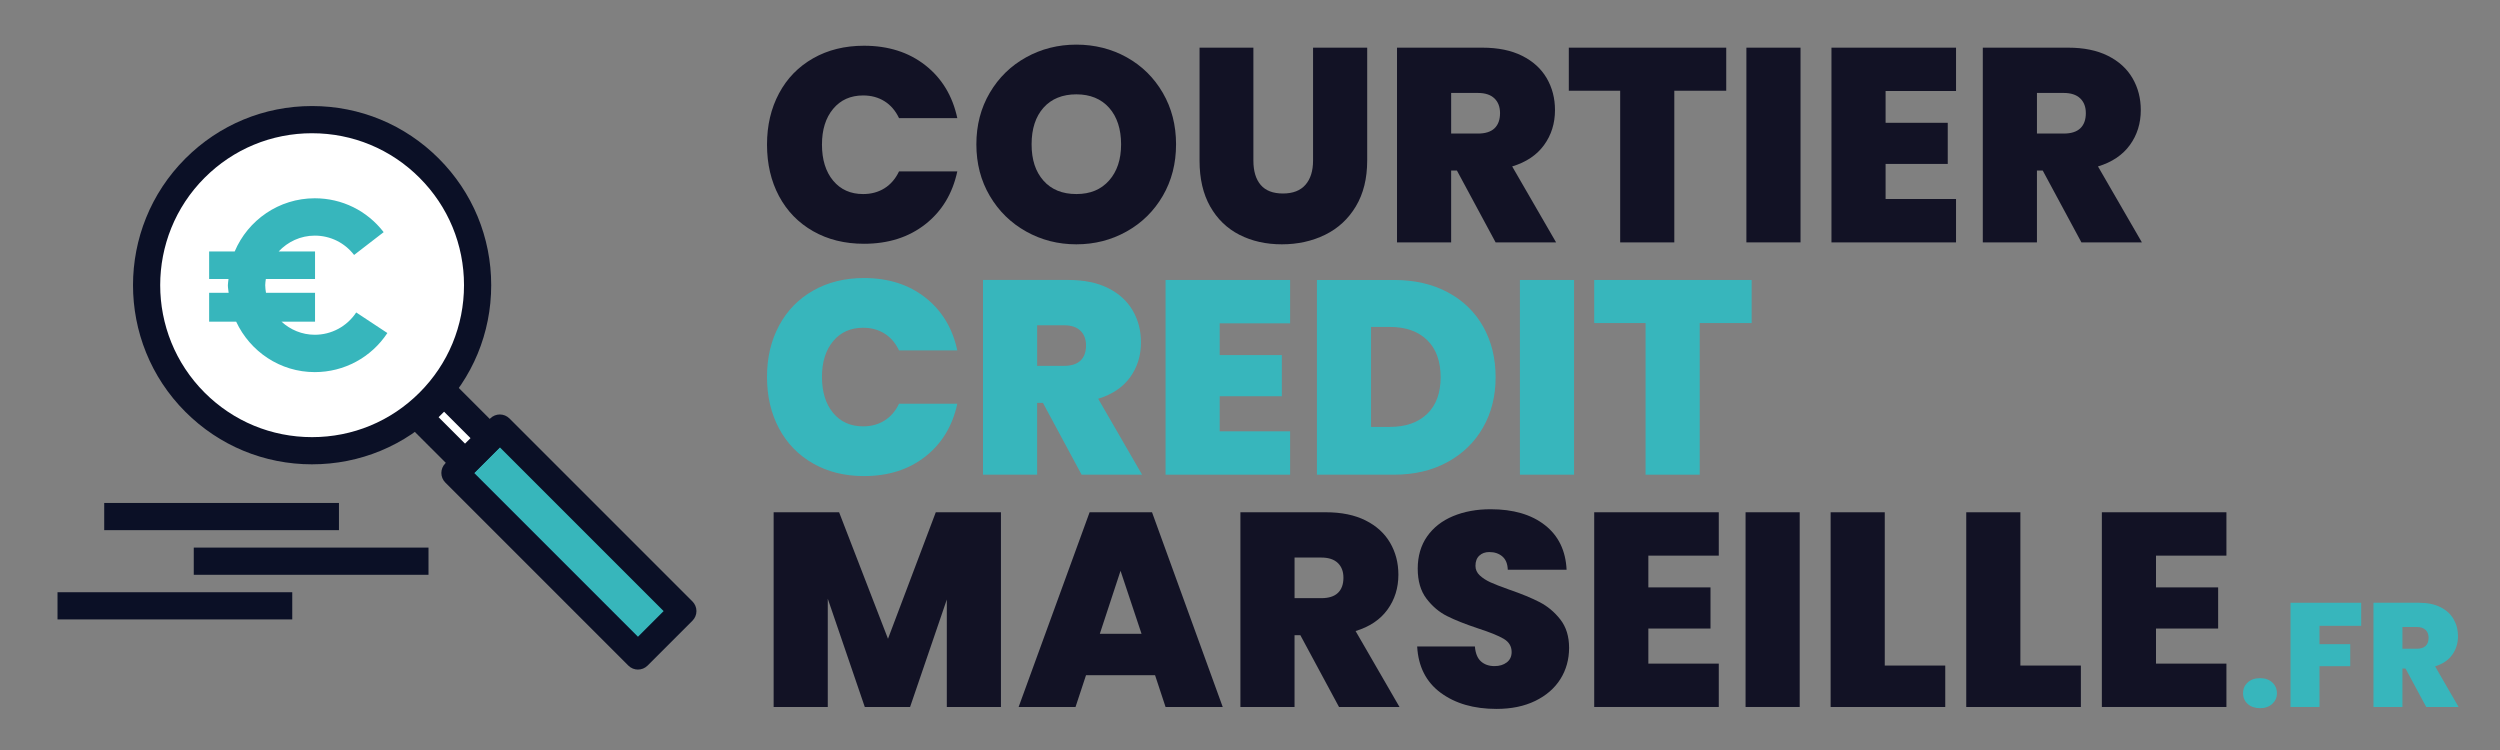 <svg xmlns="http://www.w3.org/2000/svg" id="Mode_Isolation" data-name="Mode Isolation" viewBox="0 0 2668.74 800.62"><rect x="0" y="0" width="2668.74" height="800.62" fill="#808080" stroke="none"/><defs><style>
      .cls-1 {
        fill: #37b6bb;
      }

      .cls-1, .cls-2, .cls-3, .cls-4, .cls-5 {
        stroke-width: 0px;
      }

      .cls-2 {
        fill: #37b6bc;
      }

      .cls-3 {
        fill: #0b1026;
      }

      .cls-4 {
        fill: #121225;
      }

      .cls-5 {
        fill: #fff;
      }
    </style></defs><g><g><rect class="cls-3" x="111.25" y="536.91" width="250.58" height="29.03"></rect><rect class="cls-3" x="206.84" y="584.56" width="250.58" height="29.03"></rect><rect class="cls-3" x="61.4" y="632.2" width="250.58" height="29.03"></rect></g><g><circle class="cls-5" cx="333.13" cy="304.44" r="176.72"></circle><path class="cls-3" d="m333.13,495.67c-51.08,0-99.1-19.89-135.22-56.01-74.56-74.56-74.56-195.89,0-270.45,36.12-36.12,84.14-56.01,135.22-56.01s99.1,19.89,135.22,56.01c36.12,36.12,56.01,84.14,56.01,135.22s-19.89,99.1-56.01,135.22c-36.12,36.12-84.14,56.01-135.22,56.01Zm0-353.44c-43.33,0-84.06,16.87-114.69,47.51-63.24,63.24-63.24,166.15,0,229.39,30.64,30.64,71.37,47.51,114.69,47.51s84.06-16.87,114.69-47.51c30.64-30.64,47.51-71.37,47.51-114.69s-16.87-84.06-47.51-114.69h0c-30.64-30.64-71.37-47.51-114.69-47.51Z"></path></g><g><rect class="cls-1" x="573.42" y="440.46" width="67.77" height="276.3" transform="translate(-231.26 598.9) rotate(-45)"></rect><path class="cls-3" d="m681.03,714.77c-3.72,0-7.43-1.42-10.26-4.25l-195.38-195.38c-5.67-5.67-5.67-14.86,0-20.53l47.92-47.92c2.72-2.72,6.42-4.25,10.26-4.25s7.54,1.53,10.26,4.25l195.38,195.38c2.72,2.72,4.25,6.41,4.25,10.26s-1.53,7.54-4.25,10.26l-47.92,47.92c-2.83,2.83-6.55,4.25-10.26,4.25Zm-174.85-209.89l174.85,174.85,27.39-27.39-174.85-174.85-27.39,27.39Z"></path></g><g><rect class="cls-5" x="466.58" y="422.07" width="37.32" height="68.95" transform="translate(-180.7 476.83) rotate(-45)"></rect><path class="cls-3" d="m496.42,508.63c-3.85,0-7.54-1.53-10.26-4.25l-48.75-48.75c-2.72-2.72-4.25-6.41-4.25-10.26s1.53-7.54,4.25-10.26l26.39-26.39c5.67-5.67,14.86-5.67,20.53,0l48.75,48.75c5.67,5.67,5.67,14.86,0,20.53l-26.39,26.39c-2.72,2.72-6.42,4.25-10.26,4.25Zm-28.22-63.27l28.22,28.22,5.86-5.86-28.22-28.22-5.86,5.86Z"></path></g><path class="cls-2" d="m380.25,333.54c-9.85,14.91-26.38,23.82-44.21,23.82-13.72,0-26.12-5.38-35.53-13.97h35.79v-30.84h-52.36c-.41-2.66-.82-5.33-.82-8.1,0-2.26.39-4.41.67-6.6h52.51v-29.44h-38.79c9.66-10.33,23.3-16.88,38.53-16.88,16.54,0,31.83,7.52,41.95,20.64l31.56-24.35c-17.72-22.98-44.52-36.16-73.51-36.16-38.39,0-71.4,23.43-85.49,56.75h-27.3v29.44h20.68c-.16,2.22-.67,4.34-.67,6.6,0,2.77.58,5.39.82,8.1h-20.83v30.84h28.87c14.78,31.69,46.72,53.84,83.92,53.84,31.27,0,60.23-15.59,77.48-41.72l-33.27-21.96Z"></path></g><g><path class="cls-4" d="m831.6,99.68c8.55-16.02,20.69-28.5,36.41-37.44,15.72-8.94,33.81-13.42,54.25-13.42,25.95,0,47.76,6.93,65.45,20.79,17.69,13.86,29.09,32.68,34.2,56.46h-62.21c-3.74-7.86-8.89-13.86-15.48-17.99-6.59-4.13-14.2-6.19-22.85-6.19-13.37,0-24.03,4.77-31.99,14.3-7.96,9.54-11.94,22.26-11.94,38.18s3.98,28.95,11.94,38.48c7.96,9.54,18.62,14.3,31.99,14.3,8.65,0,16.26-2.06,22.85-6.19,6.58-4.13,11.74-10.12,15.48-17.99h62.21c-5.11,23.79-16.51,42.6-34.2,56.46-17.69,13.86-39.51,20.79-65.45,20.79-20.45,0-38.53-4.47-54.25-13.42-15.73-8.94-27.86-21.42-36.41-37.44-8.55-16.02-12.82-34.35-12.82-54.99s4.27-38.67,12.82-54.69Z"></path><path class="cls-4" d="m1095.34,247.1c-16.32-9.14-29.24-21.82-38.77-38.03-9.54-16.22-14.3-34.54-14.3-54.99s4.76-38.77,14.3-54.99c9.53-16.22,22.45-28.84,38.77-37.89,16.31-9.04,34.2-13.56,53.66-13.56s37.59,4.52,53.81,13.56c16.22,9.04,29.04,21.67,38.48,37.89,9.43,16.22,14.15,34.55,14.15,54.99s-4.72,38.77-14.15,54.99c-9.44,16.22-22.31,28.89-38.62,38.03-16.32,9.14-34.2,13.71-53.66,13.71s-37.35-4.57-53.66-13.71Zm88.6-54.4c8.55-9.63,12.83-22.5,12.83-38.62s-4.28-29.53-12.83-39.07c-8.55-9.53-20.2-14.3-34.94-14.3s-26.64,4.77-35.09,14.3c-8.45,9.54-12.68,22.56-12.68,39.07s4.22,29.24,12.68,38.77c8.45,9.54,20.15,14.3,35.09,14.3s26.39-4.81,34.94-14.45Z"></path><path class="cls-4" d="m1337.99,50.88v120.59c0,11.2,2.6,19.86,7.81,25.95,5.21,6.09,13.12,9.14,23.74,9.14s18.62-3.1,24.03-9.29c5.4-6.19,8.11-14.79,8.11-25.8V50.88h57.79v120.59c0,19.07-4.03,35.33-12.09,48.8-8.06,13.47-19.02,23.59-32.87,30.37-13.86,6.78-29.24,10.17-46.14,10.17s-31.99-3.39-45.26-10.17c-13.27-6.78-23.69-16.85-31.25-30.22-7.57-13.36-11.35-29.68-11.35-48.94V50.88h57.49Z"></path><path class="cls-4" d="m1596.56,258.74l-41.28-76.66h-6.19v76.66h-57.79V50.88h91.11c16.7,0,30.86,2.9,42.46,8.7,11.6,5.8,20.34,13.76,26.24,23.88,5.9,10.13,8.84,21.48,8.84,34.05,0,14.15-3.88,26.59-11.65,37.3-7.77,10.72-19.12,18.33-34.05,22.85l46.88,81.08h-64.57Zm-47.47-116.17h28.6c7.86,0,13.76-1.87,17.69-5.6,3.93-3.73,5.9-9.14,5.9-16.22,0-6.68-2.02-11.94-6.04-15.77-4.03-3.83-9.88-5.75-17.54-5.75h-28.6v43.34Z"></path><path class="cls-4" d="m1842.75,50.88v46h-55.43v161.87h-57.79V96.88h-54.84v-46h168.06Z"></path><path class="cls-4" d="m1922.06,50.88v207.86h-57.79V50.88h57.79Z"></path><path class="cls-4" d="m2012.87,97.17v33.91h66.34v43.93h-66.34v37.44h75.18v46.29h-132.97V50.88h132.97v46.29h-75.18Z"></path><path class="cls-4" d="m2221.9,258.74l-41.28-76.66h-6.19v76.66h-57.79V50.88h91.11c16.7,0,30.86,2.9,42.46,8.7,11.6,5.8,20.34,13.76,26.24,23.88,5.9,10.13,8.84,21.48,8.84,34.05,0,14.15-3.88,26.59-11.65,37.3-7.77,10.72-19.12,18.33-34.05,22.85l46.88,81.08h-64.57Zm-47.47-116.17h28.6c7.86,0,13.76-1.87,17.69-5.6,3.93-3.73,5.9-9.14,5.9-16.22,0-6.68-2.02-11.94-6.04-15.77-4.03-3.83-9.88-5.75-17.54-5.75h-28.6v43.34Z"></path><path class="cls-2" d="m831.6,347.66c8.55-16.02,20.69-28.5,36.41-37.44,15.72-8.94,33.81-13.42,54.25-13.42,25.95,0,47.76,6.93,65.45,20.79,17.69,13.86,29.09,32.68,34.2,56.46h-62.21c-3.74-7.86-8.89-13.86-15.48-17.99-6.59-4.13-14.2-6.19-22.85-6.19-13.37,0-24.03,4.77-31.99,14.3-7.96,9.54-11.94,22.26-11.94,38.18s3.98,28.95,11.94,38.48c7.96,9.54,18.62,14.3,31.99,14.3,8.65,0,16.26-2.06,22.85-6.19,6.58-4.13,11.74-10.12,15.48-17.99h62.21c-5.11,23.79-16.51,42.6-34.2,56.46-17.69,13.86-39.51,20.79-65.45,20.79-20.45,0-38.53-4.47-54.25-13.42-15.73-8.94-27.86-21.42-36.41-37.44-8.55-16.02-12.82-34.35-12.82-54.99s4.27-38.67,12.82-54.69Z"></path><path class="cls-2" d="m1154.6,506.72l-41.28-76.66h-6.19v76.66h-57.79v-207.86h91.11c16.7,0,30.86,2.9,42.46,8.7,11.6,5.8,20.34,13.76,26.24,23.88,5.9,10.13,8.84,21.48,8.84,34.05,0,14.15-3.88,26.59-11.65,37.3-7.77,10.72-19.12,18.33-34.05,22.85l46.88,81.08h-64.57Zm-47.47-116.17h28.6c7.86,0,13.76-1.87,17.69-5.6,3.93-3.73,5.9-9.14,5.9-16.22,0-6.68-2.02-11.94-6.04-15.77-4.03-3.83-9.88-5.75-17.54-5.75h-28.6v43.34Z"></path><path class="cls-2" d="m1302.02,345.15v33.91h66.34v43.93h-66.34v37.44h75.18v46.29h-132.97v-207.86h132.97v46.29h-75.18Z"></path><path class="cls-2" d="m1545.4,311.98c16.41,8.75,29.04,20.98,37.89,36.71,8.84,15.73,13.27,33.71,13.27,53.96s-4.47,37.94-13.41,53.66c-8.95,15.73-21.63,28.06-38.03,37-16.41,8.95-35.43,13.42-57.05,13.42h-82.26v-207.86h82.26c21.82,0,40.93,4.38,57.35,13.12Zm-21.97,129.88c9.63-9.24,14.45-22.31,14.45-39.21s-4.82-30.32-14.45-39.66c-9.63-9.33-22.9-14-39.8-14h-20.05v106.73h20.05c16.9,0,30.17-4.62,39.8-13.86Z"></path><path class="cls-2" d="m1680.29,298.86v207.86h-57.79v-207.86h57.79Z"></path><path class="cls-2" d="m1869.87,298.86v46h-55.43v161.87h-57.79v-161.87h-54.84v-46h168.06Z"></path><path class="cls-4" d="m1068.51,546.84v207.86h-57.79v-114.69l-39.21,114.69h-48.35l-39.51-115.58v115.58h-57.79v-207.86h69.88l52.19,135.04,51.01-135.04h69.58Z"></path><path class="cls-4" d="m1233.03,720.79h-73.71l-11.2,33.91h-60.74l75.77-207.86h66.63l75.48,207.86h-61.03l-11.2-33.91Zm-14.45-44.23l-22.41-67.22-22.11,67.22h44.52Z"></path><path class="cls-4" d="m1429.39,754.7l-41.28-76.66h-6.19v76.66h-57.79v-207.86h91.11c16.7,0,30.86,2.9,42.46,8.7,11.6,5.8,20.34,13.76,26.24,23.88,5.9,10.13,8.84,21.48,8.84,34.05,0,14.15-3.88,26.59-11.65,37.3-7.77,10.72-19.12,18.33-34.05,22.85l46.88,81.08h-64.57Zm-47.47-116.17h28.6c7.86,0,13.76-1.87,17.69-5.6,3.93-3.73,5.9-9.14,5.9-16.22,0-6.68-2.02-11.94-6.04-15.77-4.03-3.83-9.88-5.75-17.54-5.75h-28.6v43.34Z"></path><path class="cls-4" d="m1537.89,739.52c-15.53-11.5-23.88-27.96-25.06-49.39h61.62c.59,7.27,2.75,12.58,6.49,15.92,3.73,3.34,8.55,5.01,14.45,5.01,5.31,0,9.68-1.33,13.12-3.98,3.44-2.65,5.16-6.34,5.16-11.06,0-6.09-2.85-10.81-8.55-14.15-5.7-3.34-14.94-7.08-27.71-11.2-13.56-4.52-24.52-8.89-32.88-13.12-8.36-4.22-15.63-10.42-21.82-18.57-6.19-8.15-9.29-18.82-9.29-31.99s3.34-24.81,10.02-34.35c6.68-9.53,15.92-16.76,27.71-21.67,11.79-4.91,25.16-7.37,40.1-7.37,24.18,0,43.49,5.65,57.94,16.95,14.45,11.31,22.16,27.18,23.15,47.62h-62.8c-.2-6.29-2.11-11.01-5.75-14.15-3.64-3.14-8.31-4.72-14-4.72-4.33,0-7.86,1.28-10.61,3.83-2.76,2.56-4.13,6.19-4.13,10.91,0,3.93,1.52,7.32,4.57,10.17,3.04,2.85,6.83,5.31,11.35,7.37,4.52,2.06,11.2,4.67,20.05,7.81,13.17,4.52,24.03,8.99,32.58,13.42s15.92,10.61,22.11,18.57c6.19,7.96,9.29,18.04,9.29,30.22s-3.09,23.49-9.29,33.32c-6.19,9.83-15.14,17.59-26.83,23.29-11.7,5.7-25.5,8.55-41.42,8.55-24.18,0-44.03-5.75-59.56-17.25Z"></path><path class="cls-4" d="m1759.61,593.13v33.91h66.34v43.93h-66.34v37.44h75.18v46.29h-132.97v-207.86h132.97v46.29h-75.18Z"></path><path class="cls-4" d="m1921.17,546.84v207.86h-57.79v-207.86h57.79Z"></path><path class="cls-4" d="m2011.98,710.48h64.57v44.23h-122.36v-207.86h57.79v163.64Z"></path><path class="cls-4" d="m2156.75,710.48h64.57v44.23h-122.36v-207.86h57.79v163.64Z"></path><path class="cls-4" d="m2301.52,593.13v33.91h66.34v43.93h-66.34v37.44h75.18v46.29h-132.97v-207.86h132.97v46.29h-75.18Z"></path><path class="cls-2" d="m2399.44,751.47c-3.31-3-4.97-6.81-4.97-11.44s1.66-8.47,4.97-11.52c3.31-3.05,7.7-4.58,13.18-4.58s9.71,1.53,13.02,4.58c3.31,3.05,4.97,6.89,4.97,11.52s-1.66,8.31-4.97,11.36c-3.31,3.05-7.65,4.58-13.02,4.58s-9.86-1.5-13.18-4.5Z"></path><path class="cls-2" d="m2520.55,643.45v24.62h-44.5v19.57h32.82v23.51h-32.82v43.55h-30.93v-111.25h75.43Z"></path><path class="cls-2" d="m2589.98,754.7l-22.09-41.03h-3.31v41.03h-30.93v-111.25h48.76c8.94,0,16.51,1.55,22.72,4.66,6.21,3.1,10.89,7.37,14.04,12.78,3.16,5.42,4.73,11.5,4.73,18.23,0,7.57-2.08,14.23-6.23,19.96-4.16,5.74-10.23,9.81-18.23,12.23l25.09,43.4h-34.56Zm-25.41-62.18h15.31c4.21,0,7.36-1,9.47-3,2.1-2,3.16-4.89,3.16-8.68,0-3.58-1.08-6.39-3.23-8.44-2.16-2.05-5.29-3.08-9.39-3.08h-15.31v23.2Z"></path></g></svg>